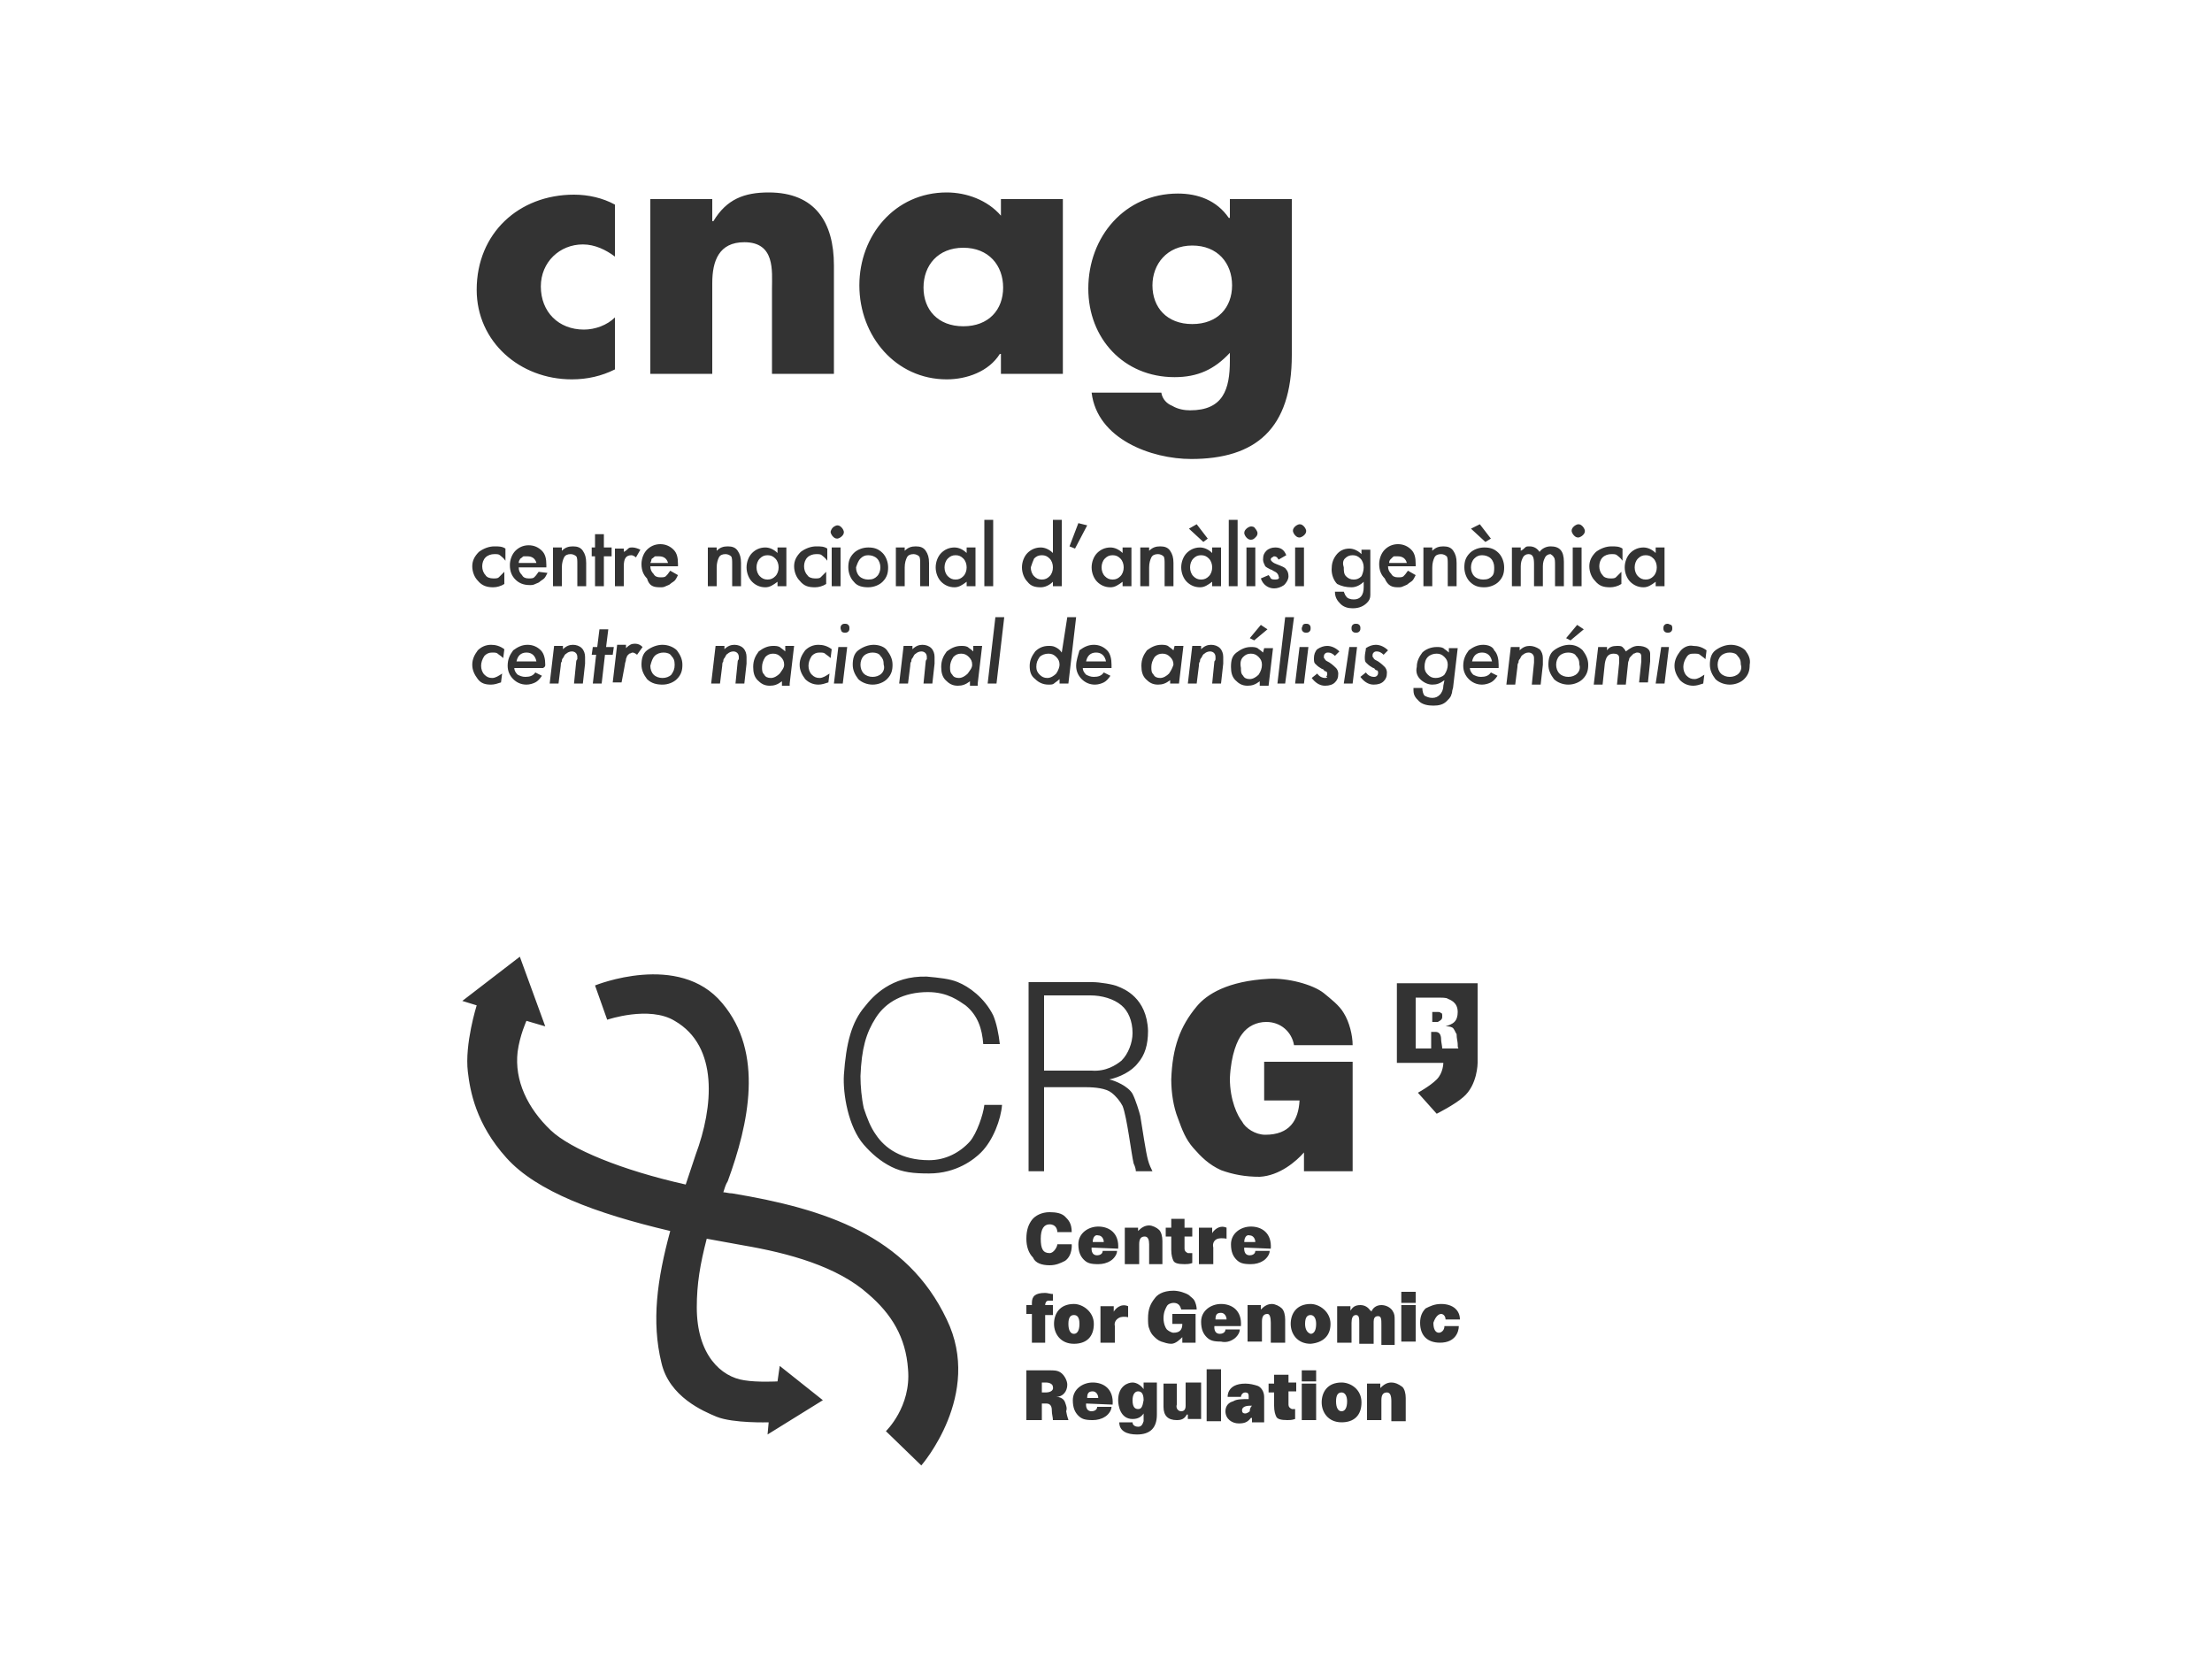 <svg xmlns="http://www.w3.org/2000/svg" viewBox="0 0 200 150" enable-background="new 0 0 200 150"><style type="text/css">.st0{fill:#333333;}</style><path class="st0" d="M66.2 107.9c-.3 0-.6-.1-.8-.1.1-.3.2-.7.4-1 1.9-5.2 3.3-11.6-.5-16.1-3.9-4.7-11.5-1.6-11.5-1.6l1.1 3.1s3.8-1.3 6.1.1c4 2.3 3.5 7.8 1.9 12.1l-.9 2.7c-5.8-1.3-10.4-3.2-12.2-4.9-2.1-2-3.3-4.5-3-7.1.2-1.5.8-2.8.8-2.8l1.7.5-2.3-6.3-5.2 4 1.3.4s-1.1 3.5-.8 6c.2 1.7.7 4.7 3.5 7.8 2.7 3 8 5 14.8 6.6-1.2 4.4-1.7 8.2-.8 11.9.7 3.1 3.8 4.4 5 4.9 1.5.6 4.7.5 4.7.5l-.1 1.1 5-3.1-3.9-3.1-.2 1.4s-1.8.1-3-.1c-2.1-.3-4.3-2.3-4.3-6.6 0-2.1.3-3.9.9-6.2l3.3.6c4.1.7 8.5 1.9 11.3 4.4 2.1 1.8 3.4 3.9 3.6 6.8.3 3.4-2 5.6-2 5.6l3.2 3.1s5.6-6.4 2.3-13.2c-3.6-7.6-11-10-19.4-11.4zM87.7 103.2c-.9 1-2.2 1.7-3.7 1.7-2.5 0-4-1.1-4.8-2.3-.5-.7-.8-1.5-1.1-2.4-.2-.9-.3-2-.3-2.9.1-2.5.5-3.9 1.4-5.3.9-1.4 2.5-2.3 4.7-2.3 1.8 0 2.8.8 3.4 1.2 1.1.9 1.5 2.1 1.6 3.5h1.5c-.1-.9-.3-1.9-.6-2.6-.8-1.6-2.2-2.6-3.2-3-.7-.3-1.7-.4-2.8-.5-3.2-.1-4.9 1.8-5.6 2.7-1.2 1.4-1.7 3.3-1.9 6.2-.1 1.7.4 4.7 1.8 6.3.7.8 1.5 1.5 2.5 2s2 .6 3.4.6c2.5 0 4.1-1.3 4.7-1.9 1.1-1.1 1.8-3 1.9-4.3H89c-.1.9-.7 2.6-1.3 3.3zM102.5 105.2c.1.2.2.5.2.7h1.5c-.1-.2-.3-.6-.4-1-.2-.7-.5-2.8-.7-4-.1-.4-.4-1.4-.7-2-.4-.7-1.6-1.2-2.1-1.3.9-.2 2-.7 2.6-1.5.6-.7.9-1.6.9-2.9-.1-3-2.2-3.8-2.7-4-.4-.2-1.7-.4-2.3-.4H93v17.1h1.4v-7.6h3.8c.8 0 1.8.1 2.3.5.4.3.8.8 1 1.2.4 1 .8 4.4 1 5.2zm-8.1-8.3V90h4.2c1 0 2.1.3 2.8.9.6.5 1 1.4 1 2.5 0 .9-.4 1.9-1 2.5-.5.4-1.4 1-2.7.9h-4.3zM117.9 104.2v1.7h4.4V96h-8v3.5h3.2c-.1 1.8-.9 3.1-3.1 3.1-.9 0-1.8-.6-2.1-1.2-.4-.5-1.1-1.9-1.1-3.9.1-2.2.7-3.5 1.1-4 .5-.7 1.3-1.1 2.2-1.1 1.3 0 2.3.9 2.5 2.1h5.3c0-.9-.3-2.1-.8-2.9-.4-.7-1.2-1.3-1.8-1.8-1-.8-3.3-1.4-5-1.3-3.7.2-5.6 1.4-6.5 2.5-1.5 1.8-2.2 3.7-2.3 6.6 0 1.2.2 2.5.6 3.5.4 1.1.7 1.9 1.4 2.7.7.8 1.4 1.5 2.5 2 1.1.4 2.2.6 3.5.6 1.8-.1 3.3-1.4 4-2.2zM94.9 114.4c.6 0 1-.2 1.4-.4.7-.5.6-1.5.6-1.5h-1.3c0 .2-.3.8-.7.8-.6 0-.8-.4-.8-1.3s.3-1.3.8-1.3c.6 0 .7.5.7.7h1.3c0-.8-.3-1.1-.6-1.4-.3-.3-.8-.4-1.4-.4-.7 0-1.3.3-1.6.7-.3.4-.5.9-.5 1.7 0 .7.2 1.3.6 1.7.2.5.8.7 1.5.7zM101.1 112.9c.1-1.4-.8-2-1.8-2-.9 0-1.8.6-1.8 1.6 0 .7.2 1.1.5 1.4.3.3.6.4 1.3.4.4 0 .8-.1 1.1-.3.2-.1.6-.5.6-.9h-1.3c0 .3-.3.4-.5.4-.6 0-.5-.7-.5-.7l2.4.1zm-1.8-1.2c.3 0 .5.3.5.6h-1c0-.4.2-.7.5-.6zM105.1 114.3v-2.1c0-.4-.1-.8-.3-1-.2-.2-.6-.4-.9-.4-.4 0-.7.2-1 .5v-.3h-1.2v3.3h1.3v-1.8c0-.4.1-.7.5-.7.3 0 .4.3.4.7v1.8h1.2zM107.8 111.8v-.8h-.7v-.8h-1.2v.8h-.5v.8h.5v1.2c0 .5.1.8.2 1 .1.2.4.3 1 .3.2 0 .4 0 .7-.1v-.9h-.4c-.2-.1-.3-.2-.3-.4v-1.1h.7zM110.1 112c.4-.1.8 0 .8 0v-1c-.7-.3-1.2.3-1.3.5v-.5h-1.2v3.3h1.3v-1.5c-.1-.4.1-.7.4-.8zM114.9 112.9c.1-1.4-.8-2-1.8-2-.9 0-1.8.6-1.8 1.6 0 .7.2 1.1.5 1.4.3.3.6.4 1.3.4.4 0 .8-.1 1.1-.3.2-.1.6-.5.6-.9h-1.3c0 .3-.3.4-.5.4-.6 0-.5-.7-.5-.7l2.4.1zm-1.9-1.2c.3 0 .5.3.5.6h-1c0-.4.2-.7.5-.6zM111.5 121.1c.2-.1.6-.5.6-.9h-1.3c0 .3-.3.4-.5.4-.6 0-.5-.7-.5-.7h2.4c.1-1.4-.8-2-1.8-2-.9 0-1.8.6-1.8 1.6 0 .7.2 1.1.5 1.4.3.3.6.4 1.3.4.4.1.8 0 1.1-.2zm-1.1-2.4c.3 0 .5.3.5.6h-1c0-.4.1-.6.5-.6zM106.9 120.9v.5h1.2v-2.6H106v.9h.9c0 .5-.2.8-.8.8-.2 0-.5-.2-.6-.3-.1-.1-.3-.5-.3-1 0-.6.2-.9.3-1.1.1-.2.4-.3.6-.3.4 0 .6.2.7.6h1.4c0-.3-.1-.6-.2-.8-.1-.2-.3-.3-.5-.5-.3-.2-.9-.4-1.4-.4-1 0-1.5.4-1.7.7-.4.5-.6 1-.6 1.8 0 .3 0 .7.1.9.1.3.2.5.4.7.2.2.4.4.7.5.3.1.6.2.9.2.4 0 .8-.4 1-.6zM130.3 118.8c.2 0 .4.2.4.5h1.3c0-.8-.6-1.4-1.7-1.4-.6 0-1 .2-1.4.4-.3.3-.5.7-.5 1.3 0 1.2.7 1.8 1.8 1.8 1.4 0 1.7-1 1.7-1.5h-1.3c0 .4-.3.6-.5.6-.3 0-.5-.3-.5-.9.2-.6.5-.8.7-.8zM126.7 118h1.3v3.3h-1.3zM126.7 116.8h1.3v1h-1.3zM120.3 119.7c0-1.1-1-1.8-1.8-1.8-1.3 0-1.8.9-1.8 1.8s.6 1.8 1.8 1.8c1.1-.1 1.8-.7 1.8-1.8zm-2.3 0c0-.6.2-.8.5-.8s.5.3.5.8c0 .6-.2.9-.5.9-.3-.1-.5-.4-.5-.9zM114.9 119.6v1.8h1.3v-2.1c0-.4-.1-.8-.3-1-.2-.2-.6-.4-.9-.4-.4 0-.7.2-1 .5v-.4h-1.2v3.3h1.3v-1.8c0-.4.1-.7.5-.7.2 0 .3.3.3.8zM126.1 121.4v-2c0-.4 0-.6-.2-.9-.2-.3-.6-.5-1-.5-.5 0-.8.3-.9.6 0 0 0-.1-.1-.1-.2-.3-.5-.5-.9-.5-.5 0-.7.2-.9.5v-.4h-1.2v3.3h1.3v-1.8c0-.4.1-.7.4-.7.3 0 .3.3.3.8v1.8h1.3v-2c0-.3.1-.5.4-.5.3 0 .3.3.3.8v1.8h1.2zM96.3 126.8c-.1-.3-.4-.5-.8-.5.6 0 1-.5 1-1.1 0-.4-.3-.9-.6-1.1-.3-.2-.6-.2-1-.2h-2.1v4.5h1.4v-1.5h.4c.4 0 .5.3.5.6 0 .4.1.6.1.9h1.4c0-.1-.1-.2-.2-.8.1-.3 0-.5-.1-.8zm-1.7-.9h-.4v-.9h.4c.2 0 .6.1.6.4.1.4-.4.5-.6.5zM103.4 125.6c-.2-.3-.6-.6-1-.6s-1.3.3-1.3 1.6c0 .5.2 1.7 1.3 1.7.5 0 .8-.2 1-.5v.7c-.1.3-.2.5-.5.5-.2 0-.5-.1-.5-.4h-1.2c0 .8.7 1.1 1.6 1.1 1.2 0 1.8-.6 1.8-1.8V125h-1.2v.6zm-.5 1.8c-.3 0-.5-.2-.5-.8 0-.5.2-.8.5-.8s.5.2.5.8c-.1.6-.2.8-.5.8zM107.2 125.1v2c0 .4-.2.5-.4.5-.3 0-.5-.3-.4-.6v-1.9h-1.2v2.1c0 .4.1.7.3.9.2.2.5.3.9.3s.7-.1.9-.5h.1v.4h1.2V125h-1.4zM109.1 123.8h1.3v4.7h-1.3zM113.7 125.3c-.3-.1-.7-.2-1.1-.2-1.7 0-1.6 1.2-1.6 1.2h1.2c0-.1.1-.4.4-.4.2 0 .3.1.3.3v.3c-.6 0-1.1 0-1.4.2-.4.1-.7.4-.7.9 0 .7.6 1.1 1.2 1.1.5 0 .8-.1 1.1-.5h.1v.4h1.1v-2.3c0-.5-.3-.9-.6-1zm-.7 2.3c-.1.1-.3.2-.4.2-.3 0-.3-.2-.3-.3 0-.2.2-.4.7-.4h.2c-.2.2-.2.4-.2.5zM117.7 125.1h1.3v3.3h-1.3zM117.7 123.9h1.3v1h-1.3zM121.3 125c-1.3 0-1.8.9-1.8 1.8s.6 1.8 1.8 1.8c1.1 0 1.8-.6 1.8-1.8 0-1.2-1-1.8-1.8-1.8zm0 2.6c-.3 0-.5-.3-.5-.9 0-.6.2-.8.5-.8s.5.3.5.8c0 .6-.2.9-.5.9zM100.6 127c.1-1.4-.8-2-1.8-2-.9 0-1.8.6-1.8 1.6 0 .7.2 1.1.5 1.4.3.3.6.4 1.3.4.4 0 .8-.1 1.1-.3.2-.1.6-.5.6-.9h-1.3c0 .3-.3.4-.5.4-.6 0-.5-.7-.5-.7l2.4.1zm-1.8-1.2c.3 0 .5.3.5.6h-1c0-.4.1-.6.5-.6zM125.8 125c-.4 0-.7.2-1 .5v-.4h-1.2v3.3h1.3v-1.8c0-.4.1-.7.5-.7.3 0 .4.3.4.8v1.8h1.3v-2.1c0-.4-.1-.8-.3-1-.4-.3-.7-.4-1-.4zM116.4 124.3h-1.2v.8h-.5v.8h.5v1.2c0 .5.1.8.2 1 .1.2.4.3 1 .3.2 0 .4 0 .7-.1v-.9h-.3c-.2-.1-.3-.2-.3-.4v-1.2h.7v-.8h-.7v-.7zM95.3 119.7c0 .9.6 1.8 1.8 1.8 1.1 0 1.8-.6 1.8-1.8 0-1.1-1-1.8-1.8-1.8-1.3 0-1.8.9-1.8 1.8zm2.3 0c0 .6-.2.9-.5.9s-.5-.3-.5-.9c0-.6.2-.8.5-.8s.5.2.5.8zM101.3 119.1c.4-.1.7 0 .7 0v-1c-.7-.3-1.2.3-1.3.5v-.5h-1.2v3.3h1.3v-1.5c-.1-.4.2-.7.5-.8zM93.3 121.4h1.2v-2.5h.7v-.9h-.7c0-.2.1-.4.3-.4h.4v-.6c-.2 0-.5-.1-.7-.1-.9 0-1.2.3-1.2.9v.2h-.5v.8h.5v2.6zM106.2 34.1c2.1 0 3.6-.7 5-2.2v.7c0 2.6-.6 4.5-3.6 4.5-.5 0-1.1-.1-1.6-.4-.5-.2-.9-.6-1-1.2h-6.3c.5 4.2 5.4 6 9 6 5.8 0 9.1-2.7 9.1-9.4V18h-5.6v1.7h-.1c-1.1-1.6-2.8-2.2-4.6-2.2-4.8 0-8.1 3.9-8.1 8.6 0 4.5 3.2 8 7.8 8zm1.6-11.9c2.3 0 3.6 1.6 3.6 3.6s-1.3 3.5-3.6 3.5-3.6-1.5-3.6-3.5c0-1.9 1.3-3.6 3.6-3.6zM85.6 34.3c1.8 0 3.8-.7 4.8-2.3h.1v1.8h5.6V18h-5.6v1.5c-1.2-1.4-3.1-2.1-4.9-2.1-4.7 0-7.9 3.9-7.9 8.4 0 4.6 3.3 8.5 7.9 8.5zm1.5-11.9c2.3 0 3.6 1.6 3.6 3.6s-1.3 3.5-3.6 3.5-3.6-1.5-3.6-3.5 1.3-3.6 3.6-3.6zM64.4 25.6c0-2 .6-3.7 2.9-3.7 2.8 0 2.5 2.6 2.5 4.2v7.7h5.6V24c0-3.9-1.7-6.6-5.9-6.6-2.2 0-3.8.6-5 2.6h-.1v-2h-5.6v15.8h5.6v-8.2zM51.7 34.3c1.4 0 2.7-.3 3.9-.9v-4.7c-.7.7-1.8 1.1-2.8 1.1-2.3 0-3.9-1.6-3.9-3.9 0-2.2 1.7-3.8 3.8-3.8 1.1 0 2.1.5 2.9 1.1v-4.7c-1.1-.6-2.4-.9-3.7-.9-5 0-8.8 3.5-8.8 8.6 0 4.7 3.9 8.1 8.6 8.1zM44.6 53.1c.3 0 .7-.1 1-.3v-1.1l-.5.5c-.1.1-.3.1-.5.1-.3 0-.6-.1-.7-.3-.2-.2-.3-.5-.3-.8 0-.3.1-.6.3-.8.2-.2.5-.3.8-.3.2 0 .4 0 .5.1.1.1.3.2.5.5v-1.1c-.3-.2-.6-.2-1-.2-.5 0-1 .2-1.4.5-.4.4-.6.8-.6 1.3s.2 1 .5 1.3c.4.5.9.6 1.4.6zM48.7 51.7c-.2.3-.3.4-.4.5-.1.1-.3.1-.5.1-.3 0-.5-.1-.6-.3-.2-.2-.3-.4-.3-.7h2.5v-.2c0-.6-.1-1-.4-1.3-.3-.3-.7-.5-1.2-.5s-.9.2-1.2.5c-.3.3-.5.8-.5 1.3 0 .6.2 1 .5 1.3.3.3.7.5 1.3.5.2 0 .3 0 .5-.1s.3-.1.4-.2c.1-.1.3-.2.4-.3.1-.1.2-.3.3-.5l-.8-.1zM47 50.6c0-.1.1-.1.2-.2s.1-.1.2-.1h.3c.4 0 .7.2.8.6h-1.6c0-.2.1-.3.1-.3zM53 50.9c0-.5-.1-.8-.3-1.1-.2-.3-.5-.4-.9-.4s-.7.1-1 .4v-.3H50V53h.8v-1.7c0-.4.1-.7.2-.9.1-.2.3-.3.6-.3.2 0 .4.1.5.2.1.1.1.4.1.7v2h.8v-2.1zM53.8 48.3v1.2h-.3v.8h.3V53h.8v-2.7h.7v-.8h-.7v-1.2zM55.6 49.5V53h.8v-1.8c0-.7.2-1 .7-1 .1 0 .3.1.4.2l.4-.7c-.2-.1-.5-.2-.7-.2-.2 0-.3 0-.4.1-.1.1-.2.2-.4.3v-.3h-.8zM59.7 53.1c.2 0 .3 0 .5-.1s.3-.1.4-.2c.1-.1.3-.2.4-.3.1-.1.2-.3.3-.5l-.7-.4c-.2.3-.3.4-.4.5-.1.1-.3.1-.5.1-.3 0-.5-.1-.6-.3-.2-.2-.3-.4-.3-.7h2.5V51c0-.6-.1-1-.4-1.3-.3-.3-.7-.5-1.2-.5s-.9.2-1.2.5c-.3.3-.5.8-.5 1.3 0 .6.2 1 .5 1.3.2.7.6.8 1.2.8zm-.8-2.5c0-.1.1-.1.2-.2s.1-.1.2-.1h.3c.4 0 .7.2.8.6h-1.6c.1-.2.1-.3.1-.3zM64 49.5V53h.8v-1.7c0-.4.1-.7.2-.9.1-.2.3-.3.6-.3.2 0 .4.1.5.2.1.1.1.4.1.7v2h.8v-2.1c0-.5-.1-.8-.3-1.1-.2-.3-.5-.4-.9-.4s-.7.1-1 .4v-.3H64zM71.1 53v-3.5h-.8v.5c-.3-.3-.7-.5-1.1-.5-.5 0-.9.2-1.2.5-.3.3-.5.8-.5 1.3s.2 1 .5 1.3c.3.3.7.5 1.2.5.4 0 .7-.2 1.1-.5v.4h.8zm-1-.9c-.2.2-.4.3-.7.3-.3 0-.5-.1-.7-.3-.2-.2-.3-.5-.3-.8 0-.3.1-.6.3-.8.2-.2.4-.3.7-.3.3 0 .5.1.7.3.2.2.3.5.3.8s-.1.6-.3.8zM73.7 53.1c.3 0 .7-.1 1-.3v-1.1l-.5.5c-.1.1-.3.1-.5.1-.3 0-.6-.1-.7-.3-.2-.2-.3-.5-.3-.8 0-.3.1-.6.3-.8.2-.2.5-.3.8-.3.2 0 .4 0 .5.1.1.1.3.2.5.5v-1.1c-.3-.2-.6-.2-1-.2-.5 0-1 .2-1.4.5-.4.4-.6.8-.6 1.3s.2 1 .5 1.3c.4.5.8.6 1.4.6zM75.2 49.5h.8V53h-.8zM75.1 48.1c0 .1.1.3.2.4s.2.2.4.2c.1 0 .3-.1.4-.2.1-.1.2-.2.2-.4 0-.1-.1-.3-.2-.4-.1-.1-.2-.2-.4-.2-.1 0-.3.1-.4.2s-.2.3-.2.4zM78.5 53.1c.5 0 1-.2 1.3-.5.4-.4.5-.8.5-1.3s-.2-1-.5-1.3c-.4-.4-.8-.5-1.3-.5s-1 .2-1.3.5c-.4.4-.5.8-.5 1.3s.2 1 .5 1.3c.3.4.8.5 1.3.5zm-.7-2.6c.2-.2.4-.3.7-.3.3 0 .6.1.8.3.2.2.3.5.3.8s-.1.6-.3.8c-.2.2-.4.3-.8.3-.3 0-.6-.1-.8-.3-.2-.2-.3-.5-.3-.8.1-.3.2-.6.4-.8zM81 49.5V53h.8v-1.7c0-.4.1-.7.2-.9.1-.2.3-.3.6-.3.2 0 .4.1.5.2.1.1.1.4.1.7v2h.8v-2.1c0-.5-.1-.8-.3-1.1-.2-.3-.5-.4-.9-.4s-.7.1-1 .4v-.3H81zM88.2 53v-3.5h-.8v.5c-.3-.3-.7-.5-1.1-.5-.5 0-.9.2-1.2.5-.3.3-.5.8-.5 1.3s.2 1 .5 1.3c.3.3.7.5 1.2.5.4 0 .7-.2 1.1-.5v.4h.8zm-1.1-.9c-.2.2-.4.3-.7.3-.3 0-.5-.1-.7-.3-.2-.2-.3-.5-.3-.8 0-.3.1-.6.3-.8.2-.2.4-.3.7-.3.3 0 .5.1.7.3.2.2.3.5.3.8s-.1.6-.3.8zM89 47h.8v6H89zM94.1 53.1c.4 0 .8-.2 1.1-.5v.4h.8v-6h-.8v3c-.3-.3-.7-.5-1.1-.5-.5 0-.9.2-1.2.5-.3.3-.5.8-.5 1.3s.2 1 .5 1.3c.3.4.7.5 1.2.5zm-.6-2.6c.2-.2.4-.3.7-.3.3 0 .5.1.7.3.2.2.3.5.3.8s-.1.6-.3.8c-.2.2-.4.3-.7.3-.3 0-.5-.1-.7-.3-.2-.2-.3-.5-.3-.8.1-.3.2-.6.3-.8zM98.3 47.5l-.8-.2-.8 2.1.5.2zM102.3 53v-3.5h-.8v.5c-.3-.3-.7-.5-1.1-.5-.5 0-.9.2-1.2.5-.3.3-.5.8-.5 1.3s.2 1 .5 1.3c.3.3.7.5 1.2.5.4 0 .7-.2 1.1-.5v.4h.8zm-1-.9c-.2.2-.4.3-.7.3-.3 0-.5-.1-.7-.3-.2-.2-.3-.5-.3-.8 0-.3.1-.6.3-.8.2-.2.4-.3.7-.3.3 0 .5.1.7.3.2.2.3.5.3.8s-.1.6-.3.8zM103.1 49.5V53h.8v-1.7c0-.4.1-.7.2-.9.1-.2.3-.3.6-.3.2 0 .4.1.5.2.1.1.1.4.1.7v2h.8v-2.1c0-.5-.1-.8-.3-1.1-.2-.3-.5-.4-.9-.4s-.7.1-1 .4v-.3h-.8zM106.8 51.3c0 .5.2 1 .5 1.3.3.3.7.5 1.2.5.4 0 .7-.2 1.1-.5v.4h.8v-3.5h-.8v.5c-.3-.3-.7-.5-1.1-.5-.5 0-.9.2-1.2.5s-.5.8-.5 1.3zm1.1-.8c.2-.2.4-.3.7-.3.3 0 .5.1.7.3.2.2.3.5.3.8s-.1.6-.3.8c-.2.2-.4.3-.7.3-.3 0-.5-.1-.7-.3-.2-.2-.3-.5-.3-.8 0-.3.1-.6.3-.8zM109.2 48.7l-1-1.3-.7.4 1.3 1.2zM111.1 47h.8v6h-.8zM112.7 49.5h.8V53h-.8zM113.1 47.6c-.1 0-.3.1-.4.2s-.2.2-.2.4c0 .1.1.3.2.4s.2.2.4.2.3-.1.4-.2c.1-.1.2-.2.2-.4 0-.1-.1-.3-.2-.4-.1-.2-.3-.2-.4-.2zM115.3 52.4c-.1 0-.3 0-.4-.1 0 0-.1-.2-.2-.3l-.7.3c.2.6.7.9 1.2.9.3 0 .6-.1.9-.3.2-.2.4-.5.4-.8 0-.3-.1-.5-.2-.6-.1-.2-.4-.3-.9-.5-.3-.1-.5-.3-.5-.4 0-.1 0-.1.1-.2.1 0 .1-.1.2-.1.2 0 .3.1.4.3l.7-.4c-.2-.5-.5-.7-1-.7-.3 0-.6.1-.8.3-.2.2-.3.4-.3.8 0 .2.1.4.2.6.1.1.3.2.5.3.1 0 .2.1.2.1l.2.1c.2.1.3.3.3.4.1.2 0 .3-.3.3zM117.1 49.5h.8V53h-.8zM117.5 48.6c.1 0 .3-.1.4-.2.1-.1.2-.2.2-.4 0-.1-.1-.3-.2-.4-.1-.1-.2-.2-.4-.2-.1 0-.3.1-.4.2s-.2.2-.2.4c0 .1.1.3.2.4s.2.2.4.2zM122.2 53.1c.4 0 .8-.2 1.1-.5v.5c0 .7-.3 1.1-.9 1.1-.3 0-.6-.1-.7-.3-.1-.1-.1-.2-.2-.4h-.8c0 .5.2.8.5 1.1.3.3.7.4 1.1.4.6 0 1-.2 1.3-.5.2-.2.3-.4.3-.7v-4.1h-.8v.4c-.3-.3-.7-.5-1.1-.5-.5 0-.9.2-1.2.6-.3.4-.4.8-.4 1.3s.2 1 .5 1.3c.4.2.8.3 1.3.3zm-.6-2.6c.2-.2.4-.3.7-.3.3 0 .5.1.7.3.2.2.3.5.3.8 0 .3-.1.6-.2.8-.2.2-.4.3-.7.3s-.5-.1-.7-.3c-.2-.2-.2-.5-.2-.8-.1-.3-.1-.6.1-.8zM126.4 53.1c.2 0 .3 0 .5-.1s.3-.1.4-.2.3-.2.4-.3c.1-.1.2-.3.3-.5l-.7-.4c-.2.3-.3.4-.4.5-.1.1-.3.1-.5.1-.3 0-.5-.1-.6-.3-.2-.2-.3-.4-.3-.7h2.5V51c0-.6-.1-1-.4-1.3-.3-.3-.7-.5-1.2-.5s-.9.2-1.2.5c-.3.3-.5.8-.5 1.3 0 .6.2 1 .5 1.3.3.7.7.8 1.2.8zm-.7-2.5l.2-.2c.1-.1.1-.1.2-.1h.3c.4 0 .7.2.8.6h-1.6c0-.2.1-.3.1-.3zM129.5 51.3c0-.4.1-.7.2-.9.1-.2.3-.3.6-.3.2 0 .4.1.5.2.1.1.1.4.1.7v2h.8v-2.1c0-.5-.1-.8-.3-1.1-.2-.3-.5-.4-.9-.4s-.7.1-1 .4v-.3h-.8V53h.8v-1.7zM134.2 49.5c-.5 0-1 .2-1.3.5-.4.4-.5.8-.5 1.3s.2 1 .5 1.3c.4.4.8.5 1.3.5s1-.2 1.3-.5c.4-.4.5-.8.5-1.3s-.2-1-.5-1.3c-.4-.4-.8-.5-1.3-.5zm.7 2.6c-.2.2-.4.3-.8.3-.3 0-.6-.1-.8-.3-.2-.2-.3-.5-.3-.8 0-.3.1-.6.3-.8.2-.2.4-.3.7-.3.3 0 .6.1.8.3.2.2.3.5.3.8s0 .6-.2.8zM134.8 48.7l-1-1.3-.8.4 1.3 1.2zM140.5 50.4c.1.1.1.4.1.7V53h.8v-2.2c0-1-.4-1.4-1.2-1.4-.4 0-.8.2-1 .5-.2-.3-.5-.5-.9-.5-.2 0-.3 0-.4.1-.1.1-.2.2-.4.3v-.3h-.8V53h.8v-1.8c0-.4.1-.6.2-.8.1-.2.3-.3.5-.3.4 0 .5.3.5.9v2h.8v-1.8c0-.4.1-.6.2-.8s.3-.3.5-.3c.1.1.2.1.3.3zM142.2 49.5h.8V53h-.8zM142.7 48.6c.1 0 .3-.1.4-.2.1-.1.2-.2.2-.4 0-.1-.1-.3-.2-.4-.1-.1-.2-.2-.4-.2-.1 0-.3.1-.4.2s-.2.2-.2.4c0 .1.1.3.2.4s.2.2.4.2zM145.6 53.1c.3 0 .7-.1 1-.3v-1.1l-.5.5c-.1.1-.3.1-.5.1-.3 0-.6-.1-.7-.3-.2-.2-.3-.5-.3-.8 0-.3.1-.6.3-.8.2-.2.5-.3.8-.3.2 0 .4 0 .5.1.1.1.3.2.5.5v-1.1c-.3-.2-.6-.2-1-.2-.5 0-1 .2-1.4.5-.4.4-.6.8-.6 1.3s.2 1 .5 1.3c.4.5.8.6 1.4.6zM150.5 53v-3.5h-.8v.5c-.3-.3-.7-.5-1.1-.5-.5 0-.9.2-1.2.5s-.5.8-.5 1.3.2 1 .5 1.3c.3.3.7.5 1.2.5.4 0 .7-.2 1.1-.5v.4h.8zm-1-.9c-.2.2-.4.3-.7.3-.3 0-.5-.1-.7-.3-.2-.2-.3-.5-.3-.8 0-.3.1-.6.3-.8.2-.2.4-.3.7-.3.3 0 .5.1.7.3.2.2.3.5.3.8s-.1.6-.3.8zM44.4 61.9c.3 0 .6-.1.9-.2l.1-.8c-.3.2-.6.4-.9.4-.3 0-.5-.1-.7-.3-.2-.2-.3-.5-.3-.8 0-.3.1-.6.3-.9.2-.2.4-.3.7-.3.2 0 .4 0 .5.1.1.1.3.2.5.4l.1-.8c-.4-.3-.8-.4-1.2-.4-.5 0-.9.2-1.2.5-.3.4-.5.8-.5 1.3s.2.9.5 1.3.7.5 1.2.5zM49.3 60.1c0-.5-.1-1-.4-1.3-.3-.3-.7-.5-1.2-.5s-.9.2-1.3.5c-.3.4-.5.8-.5 1.4 0 .5.2.9.5 1.2.3.3.7.5 1.2.5.3 0 .6-.1.8-.2.2-.1.4-.3.6-.6l-.6-.3c-.2.3-.5.4-.9.4-.3 0-.5-.1-.7-.2-.2-.2-.3-.4-.3-.6h2.6c.2-.1.2-.2.2-.3zm-2.6-.3c.1-.5.4-.8.9-.8s.8.3.9.8h-1.8zM52.1 59.8l-.2 2h.8l.2-1.8v-.6c0-.3-.1-.6-.3-.8-.2-.2-.5-.3-.8-.3-.3 0-.6.1-.9.4v-.3h-.8l-.4 3.4h.8l.2-1.6c0-.1 0-.3.1-.4 0-.1 0-.2.1-.3.1-.1.1-.3.3-.4.1-.1.3-.2.5-.2.3 0 .5.2.5.5v.2c-.1.1-.1.2-.1.2zM54.4 61.8l.3-2.6h.7l.1-.7h-.7l.2-1.6h-.8l-.2 1.6h-.4l-.1.7h.4l-.3 2.6zM56.5 60.1c0-.2.1-.3.1-.5 0-.1.1-.2.1-.3l.2-.2c.1 0 .2-.1.3-.1.1 0 .3.1.4.2l.5-.7c-.2-.2-.4-.3-.7-.3-.3 0-.5.1-.8.4v-.3h-.8l-.4 3.4h.8l.3-1.6zM59.9 61.9c.5 0 1-.2 1.3-.5.4-.4.5-.8.5-1.3s-.2-.9-.5-1.3c-.3-.3-.8-.5-1.3-.5s-1 .2-1.4.5c-.4.3-.5.8-.5 1.3s.2.9.5 1.3c.4.4.9.5 1.4.5zm-.7-2.6c.2-.2.5-.3.8-.3.3 0 .6.1.7.3.2.2.3.4.3.8s-.1.6-.3.9c-.2.2-.5.3-.8.3s-.6-.1-.8-.3c-.2-.2-.3-.5-.3-.8.1-.4.2-.7.4-.9zM66.7 59.8l-.2 2h.8l.2-1.8v-.6c0-.3-.1-.6-.3-.8-.2-.2-.5-.3-.8-.3-.3 0-.6.1-.9.4v-.3h-.8l-.4 3.4h.8l.2-1.6c0-.1 0-.3.1-.4 0-.1 0-.2.1-.3.1-.1.1-.3.3-.4.1-.1.3-.2.5-.2.3 0 .5.2.5.5v.2c-.1.1-.1.2-.1.2zM71.4 61.8l.4-3.4H71v.5c-.2-.2-.4-.3-.5-.4-.2-.1-.4-.1-.6-.1-.5 0-.9.2-1.3.5-.3.4-.5.8-.5 1.4 0 .5.1.9.4 1.2s.6.5 1.1.5c.4 0 .7-.1 1.1-.4v.4h.7zm-.9-.9c-.2.2-.5.4-.8.4-.3 0-.5-.1-.6-.3-.2-.2-.2-.4-.2-.7 0-.3.1-.6.3-.9.2-.2.4-.3.7-.3.3 0 .5.1.7.3.2.2.3.4.3.7 0 .3-.2.5-.4.8zM74.1 59c.2 0 .4 0 .5.1.1.1.3.2.5.4l.1-.8c-.4-.3-.8-.4-1.2-.4-.5 0-.9.2-1.2.5-.3.4-.5.8-.5 1.3s.2.9.5 1.3c.3.3.7.5 1.2.5.3 0 .6-.1.9-.2l.1-.8c-.3.2-.6.4-.9.4-.3 0-.5-.1-.7-.3-.2-.2-.3-.5-.3-.8 0-.3.1-.6.3-.9.2-.2.4-.3.7-.3zM76.1 57.1c.1.1.2.1.3.1s.2 0 .3-.1c.1-.1.1-.2.1-.3 0-.1 0-.2-.1-.3-.1-.1-.2-.1-.3-.1-.1 0-.2 0-.3.1-.1.1-.1.2-.1.3s.1.3.1.3zM76.6 58.5h-.8l-.4 3.3h.8zM79 58.3c-.5 0-1 .2-1.4.5-.4.3-.5.8-.5 1.3s.2.9.5 1.3c.3.3.8.5 1.3.5s1-.2 1.3-.5c.4-.4.5-.8.5-1.3s-.2-.9-.5-1.3c-.2-.3-.7-.5-1.2-.5zm.7 2.6c-.2.2-.5.3-.8.3s-.6-.1-.8-.3c-.2-.2-.3-.5-.3-.8 0-.3.1-.6.3-.8.2-.2.5-.3.8-.3.3 0 .6.1.7.3.2.2.3.4.3.8.1.3 0 .6-.2.8zM83.7 59.8l-.2 2h.8l.2-1.8v-.6c0-.3-.1-.6-.3-.8-.2-.2-.5-.3-.8-.3-.3 0-.6.1-.9.4v-.3h-.8l-.4 3.4h.8l.2-1.6c0-.1 0-.3.1-.4 0-.1 0-.2.1-.3.1-.1.1-.3.3-.4.1-.1.3-.2.5-.2.3 0 .5.2.5.5v.2c-.1.1-.1.2-.1.2zM88.4 61.8l.4-3.4H88v.5c-.2-.2-.4-.3-.5-.4-.2-.1-.4-.1-.6-.1-.5 0-.9.2-1.3.5-.3.4-.5.8-.5 1.4 0 .5.1.9.4 1.2s.6.5 1.1.5c.4 0 .7-.1 1.1-.4v.4h.7zm-.9-.9c-.2.2-.5.4-.8.4-.3 0-.5-.1-.6-.3-.2-.2-.2-.4-.2-.7 0-.3.1-.6.3-.9.2-.2.4-.3.7-.3.3 0 .5.1.7.3.2.2.3.4.3.7 0 .3-.2.5-.4.8zM89.3 61.8h.8l.7-6H90zM95.4 58.5c-.2-.1-.4-.1-.6-.1-.5 0-.9.2-1.2.5-.3.4-.5.8-.5 1.3s.1.9.5 1.2c.3.3.7.5 1.2.5.2 0 .4 0 .5-.1.1-.1.3-.2.5-.4v.4h.8l.7-6h-.8L96 59c-.2-.3-.4-.4-.6-.5zm.1 2.4c-.2.2-.5.4-.8.4-.3 0-.5-.1-.7-.3-.2-.2-.3-.4-.3-.7 0-.4.1-.6.3-.9.2-.2.5-.3.8-.3.3 0 .5.1.7.3.2.2.3.4.3.7 0 .2-.1.5-.3.8zM97.3 60.2c0 .5.2.9.5 1.2.3.3.7.5 1.2.5.3 0 .6-.1.8-.2.2-.1.4-.3.6-.6l-.6-.3c-.2.3-.5.4-.9.4-.3 0-.5-.1-.7-.2-.2-.2-.3-.4-.3-.6h2.6v-.3c0-.5-.1-1-.4-1.3-.3-.3-.7-.5-1.2-.5s-.9.2-1.3.5c-.1.4-.3.9-.3 1.4zm1.8-1.2c.5 0 .8.3.9.8h-1.8c.1-.5.4-.8.9-.8zM105.8 61.8h.8l.4-3.4h-.8l-.1.4c-.2-.2-.4-.3-.5-.4-.2-.1-.4-.1-.6-.1-.5 0-.9.2-1.3.5-.3.4-.5.8-.5 1.4 0 .5.1.9.4 1.2s.6.5 1.1.5c.4 0 .7-.1 1.1-.4v.3zm-.1-.9c-.2.2-.5.4-.8.4-.3 0-.5-.1-.6-.3-.2-.2-.2-.4-.2-.7 0-.3.1-.6.3-.9.2-.2.4-.3.7-.3.3 0 .5.1.7.3.2.2.3.4.3.7-.1.3-.2.5-.4.8zM109.8 59.8l-.2 2h.8l.2-1.8v-.6c0-.3-.1-.6-.3-.8-.2-.2-.5-.3-.8-.3-.3 0-.6.1-.9.4v-.3h-.8l-.4 3.4h.8l.2-1.6c0-.1 0-.3.1-.4 0-.1 0-.2.1-.3.1-.1.1-.3.3-.4.1-.1.3-.2.5-.2.3 0 .5.2.5.5v.2c0 .1-.1.2-.1.2zM113 57.7l.4.2 1.2-1-.6-.4zM111.3 60.3c0 .5.1.9.4 1.2s.6.5 1.1.5c.4 0 .7-.1 1.1-.4v.4h.8l.4-3.4h-.8l-.1.4c-.2-.2-.4-.3-.5-.4-.2-.1-.4-.1-.6-.1-.5 0-.9.2-1.3.5s-.5.7-.5 1.3zm1.1-.9c.2-.2.4-.3.7-.3.3 0 .5.1.7.3.2.2.3.4.3.7 0 .3-.1.6-.3.9-.2.2-.5.4-.8.4-.3 0-.5-.1-.6-.3-.2-.2-.2-.4-.2-.7-.1-.5 0-.8.2-1zM116.2 61.8l.8-6h-.8l-.7 6zM117.7 56.8c0 .1 0 .2.1.3.1.1.2.1.3.1s.2 0 .3-.1c.1-.1.1-.2.1-.3 0-.1 0-.2-.1-.3-.1-.1-.2-.1-.3-.1-.1 0-.2 0-.3.1 0 .1-.1.2-.1.3zM118.3 58.5h-.8l-.4 3.3h.8zM119.8 61.3c-.2 0-.5-.1-.7-.4l-.5.4c.3.4.7.7 1.2.7.4 0 .7-.1.9-.3.2-.2.3-.4.3-.8 0-.2-.1-.4-.2-.5-.1-.1-.3-.3-.6-.5-.2-.1-.4-.2-.4-.3-.1-.1-.1-.1-.1-.2s0-.2.1-.3c.1-.1.2-.1.3-.1.2 0 .4.1.6.3l.4-.4c-.3-.3-.7-.5-1.1-.5-.3 0-.6.1-.9.3-.2.2-.3.5-.3.8 0 .2 0 .4.1.5.1.1.3.3.5.4.1.1.3.1.3.2.1.1.1.1.2.1.1.1.1.1.1.2s0 .2-.1.3c.2 0 .1.1-.1.1zM122.9 57.1c.1-.1.1-.2.1-.3 0-.1 0-.2-.1-.3-.1-.1-.2-.1-.3-.1-.1 0-.2 0-.3.1-.1.1-.1.2-.1.3s0 .2.1.3c.1.1.2.1.3.1s.2 0 .3-.1zM121.5 61.8h.8l.4-3.3h-.7zM123.4 59.4c0 .2 0 .4.1.5.1.1.3.3.5.4.1.1.3.1.3.2.1.1.1.1.2.1.1.1.1.1.1.2s0 .2-.1.3c-.1.1-.2.1-.3.1-.2 0-.5-.1-.7-.4l-.5.4c.3.4.7.7 1.2.7.4 0 .7-.1.9-.3.2-.2.3-.4.3-.8 0-.2-.1-.4-.2-.5-.1-.1-.3-.3-.6-.5-.2-.1-.4-.2-.4-.3-.1-.1-.1-.1-.1-.2s0-.2.1-.3c.1-.1.2-.1.3-.1.2 0 .4.1.6.3l.4-.4c-.3-.3-.7-.5-1.1-.5-.3 0-.6.1-.9.3 0 .2-.1.5-.1.8zM128.4 61.4c.3.3.7.5 1.1.5.4 0 .7-.1 1.1-.4l-.1.5c0 .4-.2.7-.3.8-.2.2-.4.3-.7.3-.3 0-.5-.1-.7-.2-.1-.1-.2-.4-.2-.7h-.8c0 .3 0 .5.1.7.1.2.2.3.4.5.3.3.8.4 1.3.4s.9-.1 1.2-.4c.2-.2.3-.3.4-.5 0-.1.1-.2.1-.4 0-.1.1-.3.1-.5l.4-3.4h-.8v.4c-.2-.2-.4-.3-.5-.4-.2-.1-.4-.1-.6-.1-.5 0-1 .2-1.3.5-.3.4-.5.8-.5 1.3-.1.4 0 .8.3 1.1zm.7-2c.2-.2.5-.3.8-.3.3 0 .5.1.7.3.2.2.3.4.3.7 0 .3-.1.6-.3.9-.2.2-.5.3-.8.3-.3 0-.5-.1-.7-.3-.2-.2-.3-.4-.3-.7 0-.4.1-.7.3-.9zM134.1 58.3c-.5 0-.9.2-1.3.5-.3.4-.5.8-.5 1.4 0 .5.2.9.5 1.2.3.3.7.5 1.2.5.3 0 .6-.1.8-.2.2-.1.4-.3.6-.6l-.6-.3c-.2.3-.5.4-.9.4-.3 0-.5-.1-.7-.2-.2-.2-.3-.4-.3-.6h2.6v-.3c0-.5-.1-1-.4-1.3-.1-.3-.5-.5-1-.5zm-1 1.5c.1-.5.4-.8.9-.8s.8.3.9.8h-1.8zM138.3 58.4c-.3 0-.6.1-.9.4v-.3h-.8l-.4 3.4h.8l.2-1.6c0-.1 0-.3.1-.4 0-.1 0-.2.1-.3.1-.1.1-.3.3-.4.1-.1.3-.2.5-.2.3 0 .5.2.5.5v.4l-.2 2h.8l.2-1.8v-.6c0-.3-.1-.6-.3-.8-.3-.2-.6-.3-.9-.3zM143.2 56.9l-.6-.4-1 1.2.4.2zM141.9 58.3c-.5 0-1 .2-1.4.5-.4.3-.5.8-.5 1.3s.2.9.5 1.3c.3.3.8.5 1.3.5s1-.2 1.3-.5c.4-.4.5-.8.5-1.3s-.2-.9-.5-1.3c-.3-.3-.7-.5-1.2-.5zm.7 2.6c-.2.2-.5.3-.8.3-.3 0-.6-.1-.8-.3-.2-.2-.3-.5-.3-.8 0-.3.1-.6.3-.8.2-.2.5-.3.8-.3.3 0 .6.1.7.3.2.2.3.4.3.8.1.3 0 .6-.2.8zM148.1 58.4c-.4 0-.7.2-1.1.5-.1-.2-.2-.3-.3-.4-.1-.1-.3-.1-.5-.1-.4 0-.7.1-.9.4v-.3h-.8l-.4 3.4h.8l.2-1.9c.1-.6.3-.9.8-.9.3 0 .5.1.5.4v.4l-.2 2h.8l.2-1.9c0-.2.1-.3.1-.4 0-.1.1-.2.2-.3l.2-.2c.1 0 .2-.1.3-.1.3 0 .4.1.4.4v.4l-.2 1.9h.8l.2-1.9v-.7c0-.4-.4-.7-1.1-.7zM150.8 56.4c-.1 0-.2 0-.3.1-.1.1-.1.2-.1.3s0 .2.1.3c.1.1.2.1.3.1s.2 0 .3-.1c.1-.1.1-.2.1-.3 0-.1 0-.2-.1-.3-.1 0-.2-.1-.3-.1zM149.7 61.8h.8l.4-3.3h-.7zM151.9 58.9c-.3.4-.5.8-.5 1.3s.2.9.5 1.3c.3.3.7.5 1.2.5.3 0 .6-.1.9-.2l.1-.8c-.3.2-.6.4-.9.4-.3 0-.5-.1-.7-.3-.2-.2-.3-.5-.3-.8 0-.3.1-.6.3-.9s.4-.3.7-.3c.2 0 .4 0 .5.1.1.1.3.2.5.4l.1-.8c-.4-.3-.8-.4-1.2-.4-.4-.1-.9.1-1.2.5zM157.8 58.8c-.3-.3-.8-.5-1.3-.5s-1 .2-1.4.5c-.4.3-.5.8-.5 1.3s.2.9.5 1.3c.3.3.8.5 1.3.5s1-.2 1.3-.5c.4-.4.5-.8.5-1.3.1-.5-.1-.9-.4-1.3zm-.6 2.1c-.2.2-.5.3-.8.3-.3 0-.6-.1-.8-.3-.2-.2-.3-.5-.3-.8 0-.3.1-.6.3-.8.2-.2.5-.3.8-.3.3 0 .6.1.7.3.2.2.3.4.3.8.1.3 0 .6-.2.8zM130.3 92.2c.1-.1.1-.2.1-.3 0-.2 0-.3-.1-.3-.1-.1-.2-.1-.3-.1h-.5v.9h.5c.2-.1.3-.2.3-.2zM126.3 96.1h4.2s0 .9-.6 1.5-1.7 1.2-1.7 1.2l1.7 1.9s1.6-.8 2.4-1.5c1.3-1.1 1.3-3.1 1.3-3.1v-7.2h-7.3v7.2zm1.8-5.9h2c.2 0 .7 0 .8.1.2.1.9.3.9 1.2 0 .4-.1.7-.3.9-.2.2-.5.3-.8.4.2 0 .4 0 .6.1.2.1.3.5.4.6 0 .4.1.7.1.9 0 .2 0 .4.1.4h-1.5c0-.2-.1-.6-.1-.8 0-.5-.2-.7-.5-.7h-.4v1.5H128v-4.6z"/></svg>